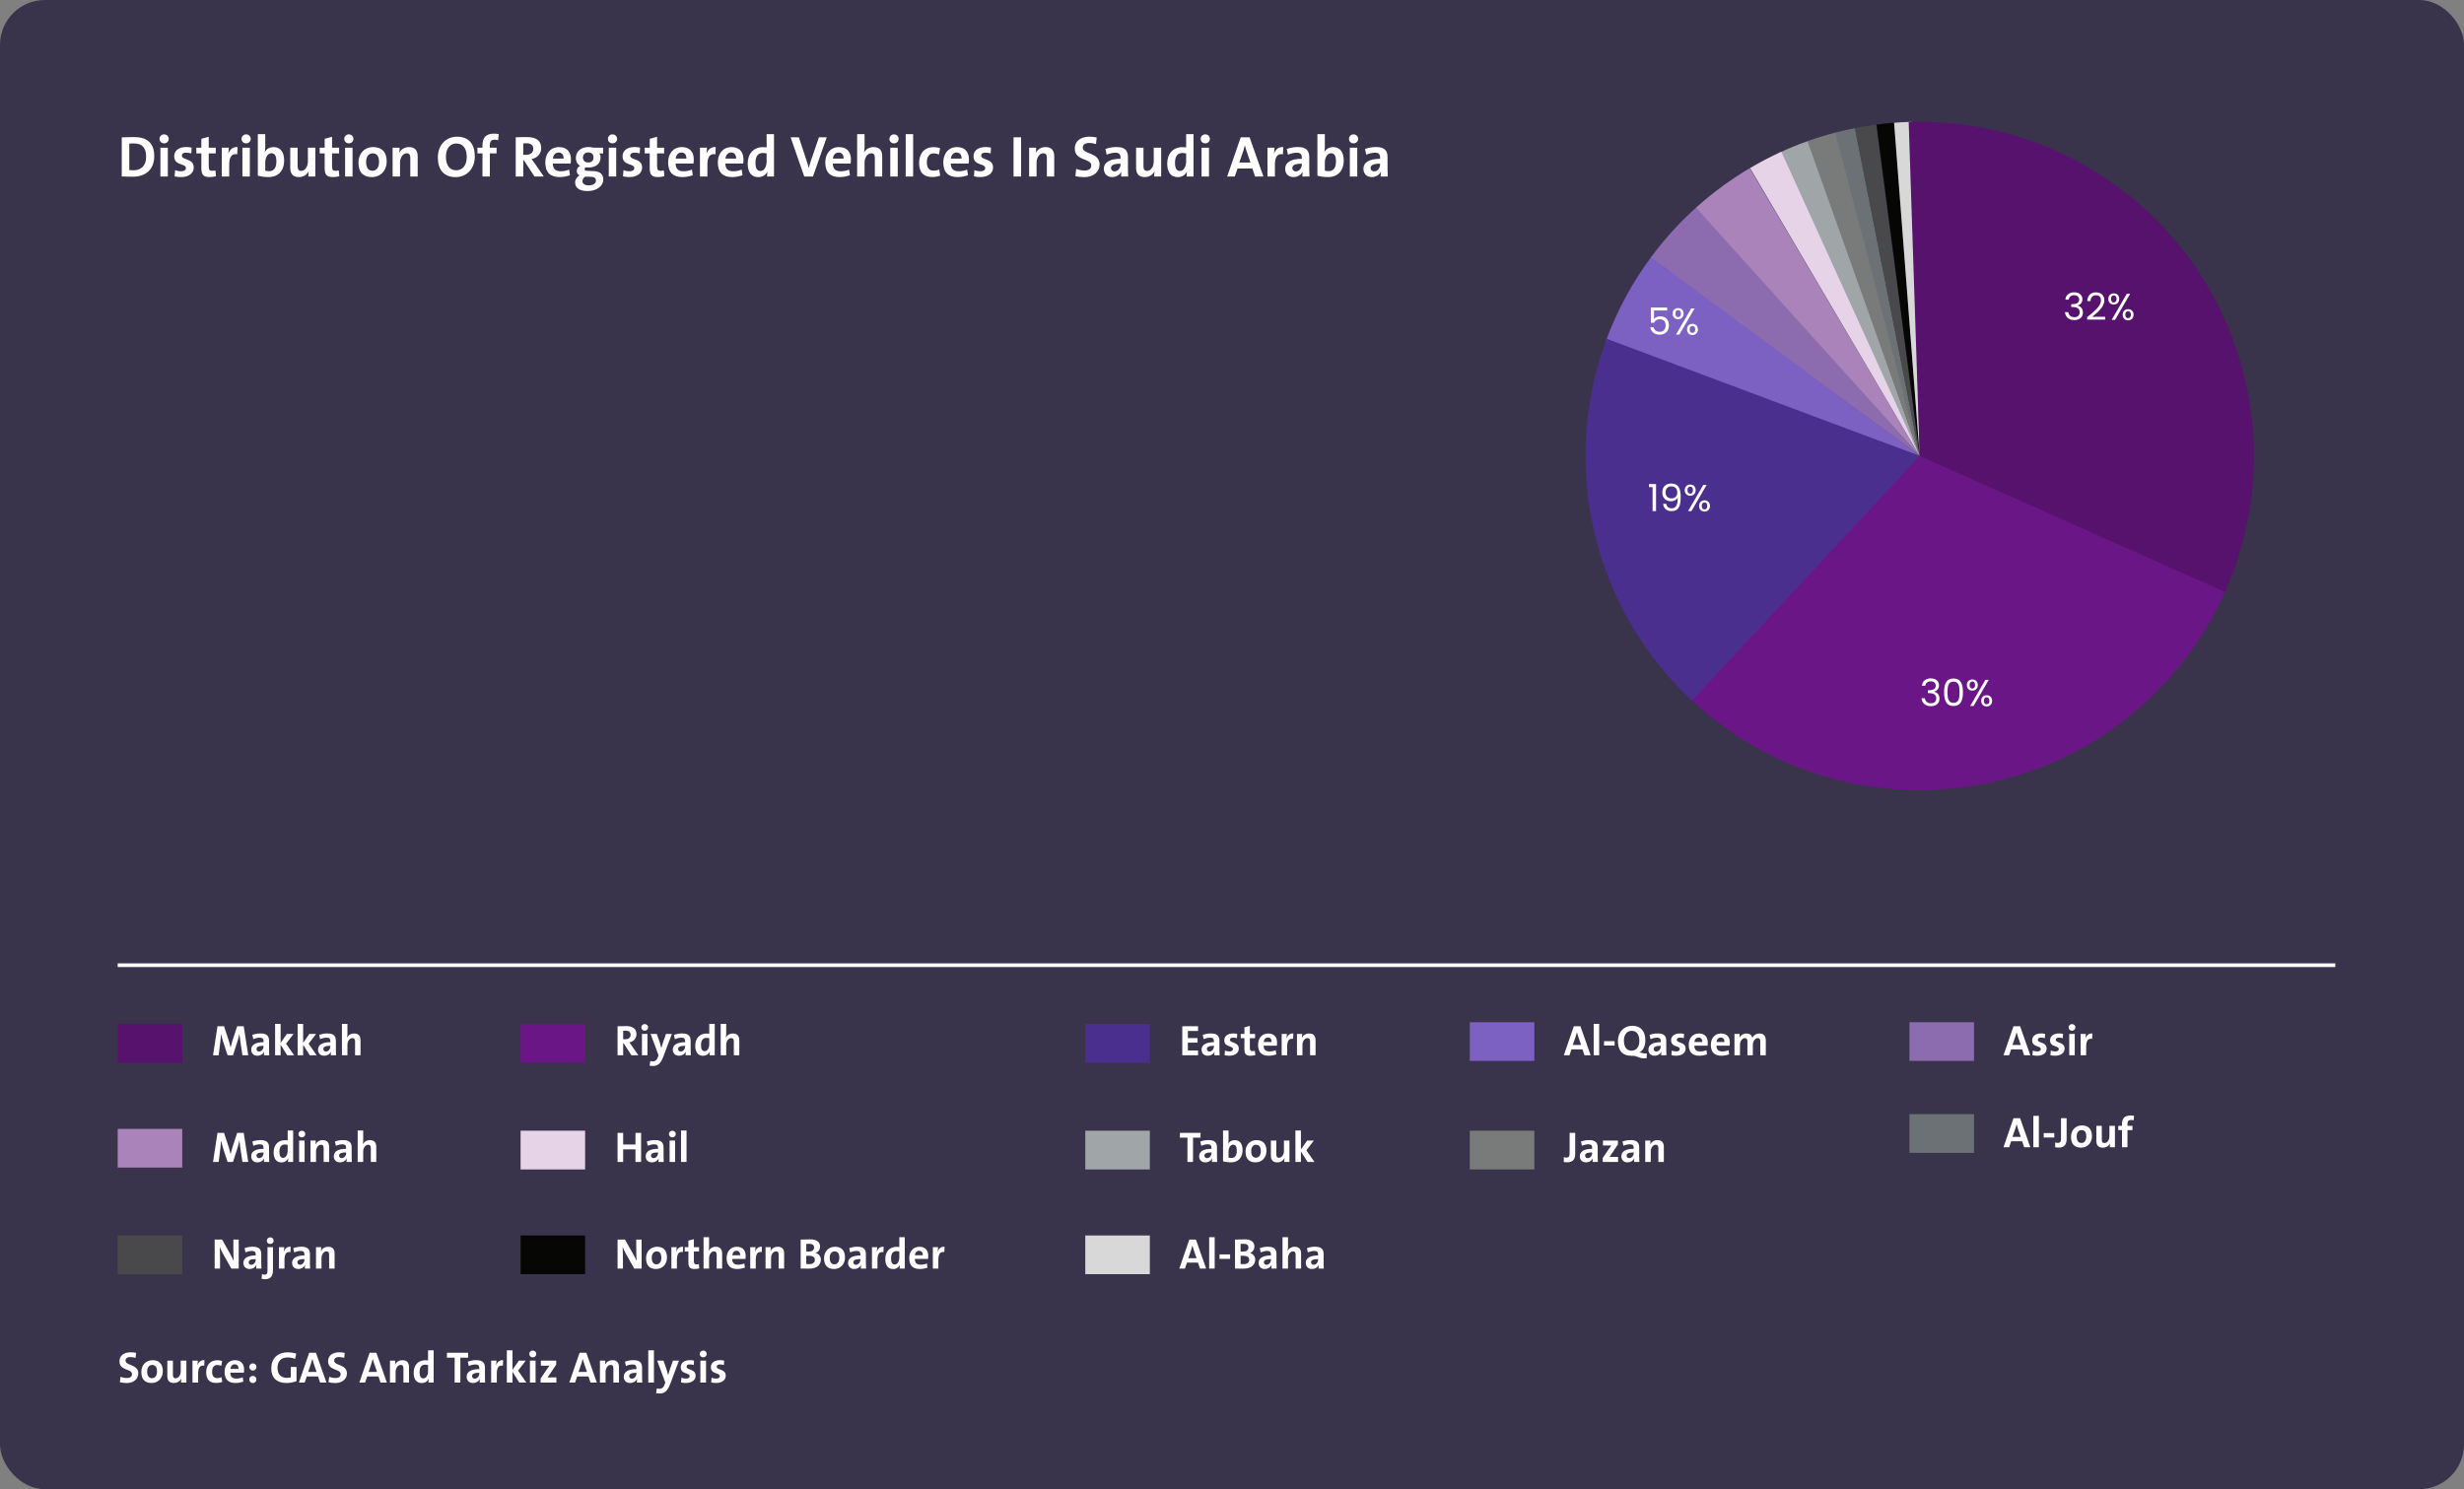<?xml version="1.0" encoding="UTF-8"?> <svg xmlns="http://www.w3.org/2000/svg" width="670" height="405" viewBox="0 0 670 405" fill="none"><rect x="0" y="0" width="670" height="405" fill="#808080" stroke="none"/><g clip-path="url(#clip0_306_1162)"><rect width="670" height="405" rx="12.191" fill="#39334C"></rect><path d="M37.604 373.516C37.604 375.016 36.344 376.132 34.472 376.132C33.752 376.132 33.14 376.06 32.6 375.916L32.768 374.416C33.284 374.632 33.884 374.764 34.532 374.764C35.264 374.764 35.888 374.464 35.888 373.708C35.888 372.16 32.48 372.868 32.48 370.204C32.48 368.764 33.584 367.768 35.54 367.768C35.984 367.768 36.548 367.828 37.004 367.924L36.86 369.292C36.416 369.148 35.948 369.064 35.468 369.064C34.556 369.064 34.136 369.46 34.136 370.036C34.136 371.476 37.604 370.948 37.604 373.516ZM44.275 372.904C44.275 374.776 43.003 376.12 41.227 376.12C39.535 376.12 38.431 375.244 38.431 373.12C38.431 371.26 39.667 369.916 41.479 369.916C43.183 369.916 44.275 370.852 44.275 372.904ZM42.691 372.988C42.691 371.836 42.271 371.212 41.371 371.212C40.687 371.212 40.015 371.74 40.015 372.964C40.015 374.188 40.471 374.812 41.347 374.812C42.103 374.812 42.691 374.2 42.691 372.988ZM50.68 376H49.24C49.24 375.724 49.252 375.244 49.312 374.932H49.3C48.94 375.628 48.256 376.12 47.272 376.12C45.928 376.12 45.496 375.268 45.496 374.224V370.036H47.02V373.852C47.02 374.464 47.188 374.836 47.764 374.836C48.544 374.836 49.144 373.96 49.144 372.916V370.036H50.68V376ZM55.604 369.916L55.532 371.416C54.428 371.2 53.876 371.908 53.876 373.564V376H52.34V370.036H53.792C53.792 370.336 53.756 370.816 53.684 371.236H53.708C53.996 370.48 54.572 369.82 55.604 369.916ZM60.436 375.832C59.968 376.012 59.332 376.108 58.756 376.108C57.1 376.108 56.068 375.244 56.068 373.216C56.068 371.356 57.04 369.928 59.104 369.928C59.56 369.928 60.028 370 60.412 370.132L60.172 371.452C59.848 371.32 59.452 371.224 59.056 371.224C58.144 371.224 57.676 371.956 57.676 373.06C57.676 374.08 58.048 374.788 59.068 374.788C59.476 374.788 59.884 374.704 60.232 374.548L60.436 375.832ZM66.376 372.448C66.376 372.676 66.364 373.048 66.316 373.312H62.632C62.632 374.368 63.124 374.92 64.276 374.92C64.84 374.92 65.44 374.8 66.004 374.572L66.172 375.736C65.524 375.976 64.744 376.12 64.012 376.12C62.128 376.12 61.072 375.172 61.072 373.072C61.072 371.284 62.128 369.916 63.904 369.916C65.644 369.916 66.376 371.032 66.376 372.448ZM64.852 372.292C64.876 371.476 64.468 371.044 63.82 371.044C63.184 371.044 62.728 371.512 62.644 372.292H64.852ZM69.732 371.752C69.732 372.292 69.3 372.736 68.76 372.736C68.22 372.736 67.776 372.292 67.776 371.752C67.776 371.224 68.22 370.78 68.76 370.78C69.3 370.78 69.732 371.224 69.732 371.752ZM69.732 375.148C69.732 375.688 69.3 376.132 68.76 376.132C68.22 376.132 67.776 375.688 67.776 375.148C67.776 374.62 68.22 374.176 68.76 374.176C69.3 374.176 69.732 374.62 69.732 375.148ZM80.628 375.616C79.824 375.94 78.828 376.12 77.856 376.12C75.192 376.12 73.764 374.608 73.764 372.196C73.764 369.568 75.336 367.78 78.264 367.78C79.104 367.78 79.908 367.924 80.556 368.128L80.244 369.556C79.632 369.304 78.924 369.172 78.168 369.172C76.248 369.172 75.456 370.456 75.456 371.992C75.456 373.708 76.356 374.716 78.036 374.716C78.42 374.716 78.756 374.668 79.068 374.572V371.752H80.628V375.616ZM88.766 376H87.038L86.486 374.344H83.414L82.85 376H81.278L84.074 367.9H85.91L88.766 376ZM86.09 373.108L85.262 370.696C85.13 370.3 85.022 369.94 84.938 369.58H84.926C84.83 369.94 84.734 370.3 84.614 370.696L83.786 373.108H86.09ZM94.335 373.516C94.335 375.016 93.075 376.132 91.203 376.132C90.483 376.132 89.871 376.06 89.331 375.916L89.499 374.416C90.014 374.632 90.615 374.764 91.263 374.764C91.995 374.764 92.618 374.464 92.618 373.708C92.618 372.16 89.21 372.868 89.21 370.204C89.21 368.764 90.314 367.768 92.27 367.768C92.715 367.768 93.278 367.828 93.734 367.924L93.591 369.292C93.147 369.148 92.678 369.064 92.198 369.064C91.287 369.064 90.867 369.46 90.867 370.036C90.867 371.476 94.335 370.948 94.335 373.516ZM105.195 376H103.467L102.915 374.344H99.843L99.279 376H97.707L100.503 367.9H102.339L105.195 376ZM102.519 373.108L101.691 370.696C101.559 370.3 101.451 369.94 101.367 369.58H101.355C101.259 369.94 101.163 370.3 101.043 370.696L100.215 373.108H102.519ZM111.219 376H109.695V372.184C109.695 371.572 109.527 371.2 108.951 371.2C108.183 371.2 107.571 372.076 107.571 373.12V376H106.035V370.036H107.487C107.487 370.312 107.463 370.792 107.403 371.104H107.415C107.775 370.408 108.471 369.916 109.443 369.916C110.787 369.916 111.219 370.768 111.219 371.812V376ZM117.919 376H116.491C116.491 375.712 116.515 375.328 116.563 375.004H116.539C116.227 375.664 115.567 376.132 114.655 376.132C113.203 376.132 112.483 375.04 112.483 373.336C112.483 371.32 113.659 369.928 115.639 369.928C115.891 369.928 116.131 369.94 116.395 369.976V367.24H117.919V376ZM116.395 372.904V371.236C116.119 371.176 115.855 371.14 115.59 371.14C114.715 371.14 114.091 371.692 114.091 373.168C114.091 374.284 114.415 374.86 115.111 374.86C115.915 374.86 116.395 373.924 116.395 372.904ZM127.284 369.232H125.184V376H123.624V369.232H121.524V367.9H127.284V369.232ZM131.914 376H130.45C130.45 375.652 130.462 375.304 130.51 374.992L130.498 374.98C130.21 375.652 129.478 376.12 128.59 376.12C127.51 376.12 126.886 375.388 126.886 374.416C126.886 373 128.242 372.34 130.33 372.34V372.124C130.33 371.404 130.054 371.08 129.262 371.08C128.722 371.08 127.99 371.26 127.462 371.488L127.21 370.312C127.81 370.072 128.662 369.904 129.466 369.904C131.314 369.904 131.866 370.672 131.866 372.004V374.464C131.866 374.944 131.878 375.508 131.914 376ZM130.33 373.504V373.348C128.782 373.348 128.362 373.732 128.362 374.248C128.362 374.632 128.638 374.944 129.082 374.944C129.826 374.944 130.33 374.224 130.33 373.504ZM136.815 369.916L136.743 371.416C135.639 371.2 135.087 371.908 135.087 373.564V376H133.551V370.036H135.003C135.003 370.336 134.967 370.816 134.895 371.236H134.919C135.207 370.48 135.783 369.82 136.815 369.916ZM143.12 376H141.2L139.352 373.048V376H137.816V367.24H139.352V372.52L141.092 370.036H142.964L140.876 372.76L143.12 376ZM145.826 368.224C145.826 368.728 145.394 369.148 144.866 369.148C144.338 369.148 143.918 368.74 143.918 368.224C143.918 367.708 144.338 367.288 144.866 367.288C145.394 367.288 145.826 367.696 145.826 368.224ZM145.634 376H144.098V370.036H145.634V376ZM151.293 376H146.997V374.908L149.397 371.392C149.169 371.404 148.701 371.416 148.125 371.416H147.069V370.036H151.245V371.128L148.893 374.608C149.145 374.596 149.805 374.596 150.249 374.596H151.293V376ZM162.289 376H160.561L160.009 374.344H156.937L156.373 376H154.801L157.597 367.9H159.433L162.289 376ZM159.613 373.108L158.785 370.696C158.653 370.3 158.545 369.94 158.461 369.58H158.449C158.353 369.94 158.257 370.3 158.137 370.696L157.309 373.108H159.613ZM168.313 376H166.789V372.184C166.789 371.572 166.621 371.2 166.045 371.2C165.277 371.2 164.665 372.076 164.665 373.12V376H163.129V370.036H164.581C164.581 370.312 164.557 370.792 164.497 371.104H164.509C164.869 370.408 165.565 369.916 166.537 369.916C167.881 369.916 168.313 370.768 168.313 371.812V376ZM174.64 376H173.176C173.176 375.652 173.188 375.304 173.236 374.992L173.224 374.98C172.936 375.652 172.204 376.12 171.316 376.12C170.236 376.12 169.612 375.388 169.612 374.416C169.612 373 170.968 372.34 173.056 372.34V372.124C173.056 371.404 172.78 371.08 171.988 371.08C171.448 371.08 170.716 371.26 170.188 371.488L169.936 370.312C170.536 370.072 171.388 369.904 172.192 369.904C174.04 369.904 174.592 370.672 174.592 372.004V374.464C174.592 374.944 174.604 375.508 174.64 376ZM173.056 373.504V373.348C171.508 373.348 171.088 373.732 171.088 374.248C171.088 374.632 171.364 374.944 171.808 374.944C172.552 374.944 173.056 374.224 173.056 373.504ZM177.813 376H176.277V367.24H177.813V376ZM184.625 370.036L182.261 376.336C181.481 378.4 180.641 378.988 179.261 378.988C179.009 378.988 178.649 378.952 178.421 378.904L178.601 377.584C178.829 377.656 179.105 377.704 179.357 377.704C179.861 377.704 180.389 377.464 180.713 376.528L180.905 376L178.697 370.036H180.413L181.217 372.316C181.385 372.832 181.553 373.42 181.685 373.96H181.697C181.829 373.42 182.081 372.616 182.273 372.064L182.981 370.036H184.625ZM189.149 374.14C189.149 375.328 188.105 376.12 186.521 376.12C186.053 376.12 185.573 376.072 185.189 375.964L185.297 374.68C185.657 374.836 186.125 374.92 186.569 374.92C187.145 374.92 187.529 374.668 187.529 374.272C187.529 373.216 185.105 373.84 185.105 371.812C185.105 370.756 185.909 369.904 187.637 369.904C187.973 369.904 188.381 369.952 188.717 370.024L188.645 371.224C188.321 371.128 187.937 371.068 187.565 371.068C186.965 371.068 186.689 371.308 186.689 371.68C186.689 372.688 189.149 372.184 189.149 374.14ZM192.173 368.224C192.173 368.728 191.741 369.148 191.213 369.148C190.685 369.148 190.265 368.74 190.265 368.224C190.265 367.708 190.685 367.288 191.213 367.288C191.741 367.288 192.173 367.696 192.173 368.224ZM191.981 376H190.445V370.036H191.981V376ZM197.341 374.14C197.341 375.328 196.297 376.12 194.713 376.12C194.245 376.12 193.765 376.072 193.381 375.964L193.489 374.68C193.849 374.836 194.317 374.92 194.761 374.92C195.337 374.92 195.721 374.668 195.721 374.272C195.721 373.216 193.297 373.84 193.297 371.812C193.297 370.756 194.101 369.904 195.829 369.904C196.165 369.904 196.573 369.952 196.909 370.024L196.837 371.224C196.513 371.128 196.129 371.068 195.757 371.068C195.157 371.068 194.881 371.308 194.881 371.68C194.881 372.688 197.341 372.184 197.341 374.14Z" fill="white"></path><path d="M41.942 42.492C41.942 46.138 39.544 48.063 36.072 48.063C34.967 48.063 34.004 48.016 33.105 47.984V37.363C33.941 37.332 35.235 37.285 36.545 37.285C39.843 37.285 41.942 38.752 41.942 42.492ZM39.733 42.65C39.733 40.362 38.833 39.005 36.403 39.005C35.929 39.005 35.488 39.02 35.156 39.052V46.233C35.44 46.28 35.866 46.311 36.277 46.311C38.281 46.311 39.733 45.175 39.733 42.65ZM45.887 37.774C45.887 38.437 45.319 38.989 44.625 38.989C43.931 38.989 43.378 38.452 43.378 37.774C43.378 37.095 43.931 36.543 44.625 36.543C45.319 36.543 45.887 37.079 45.887 37.774ZM45.635 48H43.615V40.157H45.635V48ZM52.683 45.554C52.683 47.116 51.31 48.158 49.227 48.158C48.612 48.158 47.98 48.095 47.475 47.953L47.617 46.264C48.091 46.469 48.706 46.58 49.29 46.58C50.048 46.58 50.553 46.248 50.553 45.727C50.553 44.339 47.365 45.159 47.365 42.492C47.365 41.104 48.422 39.983 50.695 39.983C51.137 39.983 51.673 40.046 52.115 40.141L52.02 41.719C51.594 41.593 51.089 41.514 50.6 41.514C49.811 41.514 49.448 41.83 49.448 42.319C49.448 43.644 52.683 42.981 52.683 45.554ZM58.727 47.937C58.222 48.063 57.575 48.158 57.023 48.158C55.287 48.158 54.751 47.527 54.751 45.696V41.719H53.393V40.157H54.751V37.742L56.755 37.206V40.157H58.664V41.719H56.755V45.159C56.755 46.169 56.991 46.453 57.686 46.453C58.017 46.453 58.317 46.422 58.585 46.343L58.727 47.937ZM64.598 39.999L64.503 41.971C63.051 41.688 62.325 42.619 62.325 44.796V48H60.306V40.157H62.215C62.215 40.551 62.168 41.182 62.073 41.735H62.105C62.483 40.741 63.241 39.873 64.598 39.999ZM68.188 37.774C68.188 38.437 67.62 38.989 66.925 38.989C66.231 38.989 65.678 38.452 65.678 37.774C65.678 37.095 66.231 36.543 66.925 36.543C67.62 36.543 68.188 37.079 68.188 37.774ZM67.935 48H65.915V40.157H67.935V48ZM77.272 43.676C77.272 46.327 75.725 48.158 73.027 48.158C71.89 48.158 71.007 48.032 70.107 47.779V36.48H72.127V39.857C72.127 40.33 72.08 40.977 72.001 41.388H72.017C72.411 40.535 73.295 39.999 74.384 39.999C76.262 39.999 77.272 41.356 77.272 43.676ZM75.157 43.881C75.157 42.413 74.731 41.672 73.816 41.672C72.758 41.672 72.127 42.887 72.127 44.197V46.406C72.411 46.501 72.743 46.548 73.184 46.548C74.321 46.548 75.157 45.822 75.157 43.881ZM85.74 48H83.846C83.846 47.637 83.862 47.006 83.941 46.596H83.925C83.452 47.511 82.552 48.158 81.258 48.158C79.491 48.158 78.922 47.037 78.922 45.664V40.157H80.927V45.175C80.927 45.98 81.148 46.469 81.905 46.469C82.931 46.469 83.72 45.317 83.72 43.944V40.157H85.74V48ZM92.263 47.937C91.758 48.063 91.111 48.158 90.558 48.158C88.822 48.158 88.286 47.527 88.286 45.696V41.719H86.928V40.157H88.286V37.742L90.29 37.206V40.157H92.2V41.719H90.29V45.159C90.29 46.169 90.527 46.453 91.221 46.453C91.552 46.453 91.852 46.422 92.121 46.343L92.263 47.937ZM96.113 37.774C96.113 38.437 95.545 38.989 94.851 38.989C94.156 38.989 93.604 38.452 93.604 37.774C93.604 37.095 94.156 36.543 94.851 36.543C95.545 36.543 96.113 37.079 96.113 37.774ZM95.861 48H93.841V40.157H95.861V48ZM105.15 43.928C105.15 46.39 103.477 48.158 101.142 48.158C98.916 48.158 97.465 47.006 97.465 44.212C97.465 41.766 99.09 39.999 101.473 39.999C103.714 39.999 105.15 41.23 105.15 43.928ZM103.067 44.039C103.067 42.524 102.515 41.703 101.331 41.703C100.431 41.703 99.548 42.398 99.548 44.007C99.548 45.617 100.147 46.438 101.299 46.438C102.294 46.438 103.067 45.633 103.067 44.039ZM113.573 48H111.569V42.981C111.569 42.177 111.348 41.688 110.59 41.688C109.58 41.688 108.776 42.84 108.776 44.212V48H106.756V40.157H108.665C108.665 40.52 108.633 41.151 108.555 41.561H108.57C109.044 40.646 109.959 39.999 111.237 39.999C113.005 39.999 113.573 41.119 113.573 42.492V48ZM129.109 42.508C129.109 46.043 126.757 48.174 123.901 48.174C120.65 48.174 119.056 46.106 119.056 42.84C119.056 39.304 121.407 37.174 124.264 37.174C127.515 37.174 129.109 39.241 129.109 42.508ZM126.915 42.745C126.915 40.488 126 39.02 124.09 39.02C122.48 39.02 121.25 40.299 121.25 42.587C121.25 44.859 122.165 46.311 124.074 46.311C125.684 46.311 126.915 45.049 126.915 42.745ZM135.595 36.48L135.453 38.137C135.138 38.026 134.775 37.995 134.475 37.995C133.591 37.995 133.196 38.452 133.196 39.494V40.157H135.027V41.719H133.196V48H131.192V41.719H129.819V40.157H131.192V39.51C131.192 37.395 132.171 36.353 134.317 36.353C134.743 36.353 135.185 36.385 135.595 36.48ZM147.868 48H145.327L142.455 43.597H142.281V48H140.23V37.348C141.066 37.3 142.06 37.285 143.291 37.285C145.642 37.285 147.157 38.105 147.157 40.283C147.157 41.861 146.021 42.997 144.538 43.25C144.838 43.644 145.137 44.039 145.39 44.418L147.868 48ZM145.011 40.488C145.011 39.462 144.38 38.957 143.086 38.957C142.786 38.957 142.486 38.973 142.281 39.005V42.082C142.423 42.098 142.707 42.114 143.023 42.114C144.254 42.114 145.011 41.482 145.011 40.488ZM155.252 43.329C155.252 43.629 155.236 44.118 155.173 44.465H150.328C150.328 45.854 150.975 46.58 152.49 46.58C153.232 46.58 154.021 46.422 154.762 46.122L154.983 47.653C154.131 47.968 153.105 48.158 152.143 48.158C149.665 48.158 148.276 46.911 148.276 44.149C148.276 41.798 149.665 39.999 152.001 39.999C154.289 39.999 155.252 41.467 155.252 43.329ZM153.247 43.124C153.279 42.05 152.742 41.482 151.89 41.482C151.054 41.482 150.454 42.098 150.344 43.124H153.247ZM164.052 48.836C164.052 50.525 162.348 51.961 159.744 51.961C157.661 51.961 156.383 51.156 156.383 49.626C156.383 48.805 156.951 48.047 157.598 47.7C157.124 47.479 156.825 47.037 156.825 46.501C156.825 45.885 157.219 45.333 157.756 45.096C157.03 44.702 156.588 43.976 156.588 42.95C156.588 41.372 157.756 39.983 160.044 39.983C160.549 39.983 160.896 40.046 161.322 40.157H163.989V41.735H162.916C163.169 41.971 163.311 42.319 163.311 42.729C163.311 44.402 162.19 45.554 159.949 45.554C159.728 45.554 159.555 45.538 159.334 45.491C159.081 45.601 158.955 45.806 158.955 45.996C158.955 46.359 159.255 46.453 160.17 46.485L161.385 46.532C163.074 46.596 164.052 47.321 164.052 48.836ZM161.385 42.84C161.385 42.003 160.896 41.451 159.965 41.451C159.05 41.451 158.513 42.035 158.513 42.824C158.513 43.66 159.018 44.181 159.965 44.181C160.849 44.181 161.385 43.676 161.385 42.84ZM162.048 49.105C162.048 48.537 161.685 48.126 160.817 48.095L159.46 48.047C159.35 48.047 159.192 48.047 159.097 48.047C158.639 48.379 158.371 48.805 158.371 49.247C158.371 49.973 159.034 50.414 160.044 50.414C161.354 50.414 162.048 49.846 162.048 49.105ZM167.807 37.774C167.807 38.437 167.239 38.989 166.545 38.989C165.85 38.989 165.298 38.452 165.298 37.774C165.298 37.095 165.85 36.543 166.545 36.543C167.239 36.543 167.807 37.079 167.807 37.774ZM167.555 48H165.535V40.157H167.555V48ZM174.603 45.554C174.603 47.116 173.23 48.158 171.147 48.158C170.531 48.158 169.9 48.095 169.395 47.953L169.537 46.264C170.011 46.469 170.626 46.58 171.21 46.58C171.968 46.58 172.473 46.248 172.473 45.727C172.473 44.339 169.285 45.159 169.285 42.492C169.285 41.104 170.342 39.983 172.615 39.983C173.056 39.983 173.593 40.046 174.035 40.141L173.94 41.719C173.514 41.593 173.009 41.514 172.52 41.514C171.731 41.514 171.368 41.83 171.368 42.319C171.368 43.644 174.603 42.981 174.603 45.554ZM180.647 47.937C180.142 48.063 179.495 48.158 178.943 48.158C177.207 48.158 176.67 47.527 176.67 45.696V41.719H175.313V40.157H176.67V37.742L178.674 37.206V40.157H180.584V41.719H178.674V45.159C178.674 46.169 178.911 46.453 179.606 46.453C179.937 46.453 180.237 46.422 180.505 46.343L180.647 47.937ZM188.648 43.329C188.648 43.629 188.632 44.118 188.569 44.465H183.724C183.724 45.854 184.372 46.58 185.887 46.58C186.628 46.58 187.417 46.422 188.159 46.122L188.38 47.653C187.528 47.968 186.502 48.158 185.539 48.158C183.062 48.158 181.673 46.911 181.673 44.149C181.673 41.798 183.062 39.999 185.397 39.999C187.686 39.999 188.648 41.467 188.648 43.329ZM186.644 43.124C186.676 42.05 186.139 41.482 185.287 41.482C184.45 41.482 183.851 42.098 183.74 43.124H186.644ZM194.624 39.999L194.53 41.971C193.078 41.688 192.352 42.619 192.352 44.796V48H190.332V40.157H192.241C192.241 40.551 192.194 41.182 192.099 41.735H192.131C192.509 40.741 193.267 39.873 194.624 39.999ZM202.164 43.329C202.164 43.629 202.148 44.118 202.085 44.465H197.24C197.24 45.854 197.887 46.58 199.402 46.58C200.144 46.58 200.933 46.422 201.675 46.122L201.896 47.653C201.044 47.968 200.018 48.158 199.055 48.158C196.577 48.158 195.189 46.911 195.189 44.149C195.189 41.798 196.577 39.999 198.913 39.999C201.201 39.999 202.164 41.467 202.164 43.329ZM200.16 43.124C200.191 42.05 199.655 41.482 198.803 41.482C197.966 41.482 197.367 42.098 197.256 43.124H200.16ZM210.46 48H208.582C208.582 47.621 208.613 47.116 208.677 46.69H208.645C208.235 47.558 207.367 48.174 206.167 48.174C204.258 48.174 203.311 46.737 203.311 44.497C203.311 41.845 204.857 40.015 207.461 40.015C207.793 40.015 208.108 40.03 208.456 40.078V36.48H210.46V48ZM208.456 43.928V41.735C208.093 41.656 207.745 41.609 207.398 41.609C206.246 41.609 205.426 42.334 205.426 44.276C205.426 45.743 205.852 46.501 206.767 46.501C207.824 46.501 208.456 45.27 208.456 43.928ZM224.797 37.348L221.057 48H218.69L214.981 37.348H217.222L219.289 43.581C219.494 44.181 219.747 44.97 219.905 45.633H219.936C220.11 44.938 220.347 44.165 220.583 43.455L222.682 37.348H224.797ZM231.384 43.329C231.384 43.629 231.368 44.118 231.305 44.465H226.46C226.46 45.854 227.107 46.58 228.622 46.58C229.364 46.58 230.153 46.422 230.895 46.122L231.116 47.653C230.264 47.968 229.238 48.158 228.275 48.158C225.798 48.158 224.409 46.911 224.409 44.149C224.409 41.798 225.798 39.999 228.133 39.999C230.421 39.999 231.384 41.467 231.384 43.329ZM229.38 43.124C229.411 42.05 228.875 41.482 228.023 41.482C227.186 41.482 226.587 42.098 226.476 43.124H229.38ZM239.885 48H237.881V42.981C237.881 42.177 237.66 41.688 236.902 41.688C235.892 41.688 235.088 42.84 235.088 44.228V48H233.068V36.48H235.088V39.857C235.088 40.33 235.056 40.977 234.946 41.451H234.977C235.435 40.583 236.334 39.999 237.549 39.999C239.317 39.999 239.885 41.119 239.885 42.492V48ZM244.356 37.774C244.356 38.437 243.788 38.989 243.093 38.989C242.399 38.989 241.847 38.452 241.847 37.774C241.847 37.095 242.399 36.543 243.093 36.543C243.788 36.543 244.356 37.079 244.356 37.774ZM244.103 48H242.083V40.157H244.103V48ZM248.295 48H246.275V36.48H248.295V48ZM255.659 47.779C255.044 48.016 254.207 48.142 253.45 48.142C251.272 48.142 249.915 47.006 249.915 44.339C249.915 41.893 251.193 40.015 253.907 40.015C254.507 40.015 255.123 40.109 255.628 40.283L255.312 42.019C254.886 41.845 254.365 41.719 253.844 41.719C252.645 41.719 252.029 42.682 252.029 44.134C252.029 45.475 252.519 46.406 253.86 46.406C254.397 46.406 254.933 46.296 255.391 46.09L255.659 47.779ZM263.471 43.329C263.471 43.629 263.455 44.118 263.392 44.465H258.547C258.547 45.854 259.194 46.58 260.709 46.58C261.451 46.58 262.24 46.422 262.981 46.122L263.202 47.653C262.35 47.968 261.324 48.158 260.362 48.158C257.884 48.158 256.495 46.911 256.495 44.149C256.495 41.798 257.884 39.999 260.22 39.999C262.508 39.999 263.471 41.467 263.471 43.329ZM261.466 43.124C261.498 42.05 260.961 41.482 260.109 41.482C259.273 41.482 258.673 42.098 258.563 43.124H261.466ZM270.031 45.554C270.031 47.116 268.658 48.158 266.574 48.158C265.959 48.158 265.328 48.095 264.823 47.953L264.965 46.264C265.438 46.469 266.054 46.58 266.638 46.58C267.395 46.58 267.9 46.248 267.9 45.727C267.9 44.339 264.712 45.159 264.712 42.492C264.712 41.104 265.77 39.983 268.042 39.983C268.484 39.983 269.021 40.046 269.462 40.141L269.368 41.719C268.942 41.593 268.437 41.514 267.947 41.514C267.158 41.514 266.795 41.83 266.795 42.319C266.795 43.644 270.031 42.981 270.031 45.554ZM277.655 48H275.603V37.348H277.655V48ZM286.659 48H284.655V42.981C284.655 42.177 284.434 41.688 283.676 41.688C282.666 41.688 281.861 42.84 281.861 44.212V48H279.841V40.157H281.751C281.751 40.52 281.719 41.151 281.64 41.561H281.656C282.13 40.646 283.045 39.999 284.323 39.999C286.091 39.999 286.659 41.119 286.659 42.492V48ZM298.991 44.733C298.991 46.706 297.334 48.174 294.872 48.174C293.925 48.174 293.12 48.079 292.41 47.889L292.631 45.917C293.309 46.201 294.099 46.374 294.951 46.374C295.913 46.374 296.734 45.98 296.734 44.986C296.734 42.95 292.252 43.881 292.252 40.378C292.252 38.484 293.704 37.174 296.276 37.174C296.86 37.174 297.602 37.253 298.202 37.379L298.012 39.178C297.428 38.989 296.813 38.878 296.182 38.878C294.982 38.878 294.43 39.399 294.43 40.157C294.43 42.05 298.991 41.356 298.991 44.733ZM306.77 48H304.844C304.844 47.542 304.86 47.085 304.923 46.674L304.908 46.659C304.529 47.542 303.566 48.158 302.398 48.158C300.978 48.158 300.157 47.195 300.157 45.917C300.157 44.055 301.941 43.187 304.687 43.187V42.903C304.687 41.956 304.324 41.53 303.282 41.53C302.572 41.53 301.609 41.766 300.915 42.066L300.584 40.52C301.373 40.204 302.493 39.983 303.55 39.983C305.981 39.983 306.707 40.993 306.707 42.745V45.98C306.707 46.611 306.722 47.353 306.77 48ZM304.687 44.718V44.512C302.651 44.512 302.099 45.017 302.099 45.696C302.099 46.201 302.461 46.611 303.045 46.611C304.024 46.611 304.687 45.664 304.687 44.718ZM315.74 48H313.846C313.846 47.637 313.862 47.006 313.941 46.596H313.925C313.452 47.511 312.552 48.158 311.258 48.158C309.491 48.158 308.923 47.037 308.923 45.664V40.157H310.927V45.175C310.927 45.98 311.148 46.469 311.905 46.469C312.931 46.469 313.72 45.317 313.72 43.944V40.157H315.74V48ZM324.535 48H322.657C322.657 47.621 322.689 47.116 322.752 46.69H322.72C322.31 47.558 321.442 48.174 320.243 48.174C318.333 48.174 317.386 46.737 317.386 44.497C317.386 41.845 318.933 40.015 321.537 40.015C321.868 40.015 322.184 40.03 322.531 40.078V36.48H324.535V48ZM322.531 43.928V41.735C322.168 41.656 321.821 41.609 321.474 41.609C320.322 41.609 319.501 42.334 319.501 44.276C319.501 45.743 319.927 46.501 320.842 46.501C321.9 46.501 322.531 45.27 322.531 43.928ZM328.995 37.774C328.995 38.437 328.427 38.989 327.733 38.989C327.038 38.989 326.486 38.452 326.486 37.774C326.486 37.095 327.038 36.543 327.733 36.543C328.427 36.543 328.995 37.079 328.995 37.774ZM328.743 48H326.723V40.157H328.743V48ZM343.542 48H341.269L340.543 45.822H336.503L335.762 48H333.694L337.371 37.348H339.786L343.542 48ZM340.023 44.197L338.934 41.025C338.76 40.504 338.618 40.03 338.508 39.557H338.492C338.366 40.03 338.239 40.504 338.082 41.025L336.993 44.197H340.023ZM348.939 39.999L348.844 41.971C347.392 41.688 346.666 42.619 346.666 44.796V48H344.646V40.157H346.556C346.556 40.551 346.508 41.182 346.414 41.735H346.445C346.824 40.741 347.582 39.873 348.939 39.999ZM356.071 48H354.146C354.146 47.542 354.161 47.085 354.225 46.674L354.209 46.659C353.83 47.542 352.867 48.158 351.7 48.158C350.279 48.158 349.459 47.195 349.459 45.917C349.459 44.055 351.242 43.187 353.988 43.187V42.903C353.988 41.956 353.625 41.53 352.583 41.53C351.873 41.53 350.91 41.766 350.216 42.066L349.885 40.52C350.674 40.204 351.794 39.983 352.852 39.983C355.282 39.983 356.008 40.993 356.008 42.745V45.98C356.008 46.611 356.024 47.353 356.071 48ZM353.988 44.718V44.512C351.952 44.512 351.4 45.017 351.4 45.696C351.4 46.201 351.763 46.611 352.347 46.611C353.325 46.611 353.988 45.664 353.988 44.718ZM365.388 43.676C365.388 46.327 363.842 48.158 361.143 48.158C360.007 48.158 359.123 48.032 358.224 47.779V36.48H360.244V39.857C360.244 40.33 360.196 40.977 360.117 41.388H360.133C360.528 40.535 361.412 39.999 362.5 39.999C364.378 39.999 365.388 41.356 365.388 43.676ZM363.274 43.881C363.274 42.413 362.848 41.672 361.932 41.672C360.875 41.672 360.244 42.887 360.244 44.197V46.406C360.528 46.501 360.859 46.548 361.301 46.548C362.437 46.548 363.274 45.822 363.274 43.881ZM369.312 37.774C369.312 38.437 368.743 38.989 368.049 38.989C367.355 38.989 366.802 38.452 366.802 37.774C366.802 37.095 367.355 36.543 368.049 36.543C368.743 36.543 369.312 37.079 369.312 37.774ZM369.059 48H367.039V40.157H369.059V48ZM377.354 48H375.429C375.429 47.542 375.445 47.085 375.508 46.674L375.492 46.659C375.113 47.542 374.151 48.158 372.983 48.158C371.562 48.158 370.742 47.195 370.742 45.917C370.742 44.055 372.525 43.187 375.271 43.187V42.903C375.271 41.956 374.908 41.53 373.866 41.53C373.156 41.53 372.194 41.766 371.499 42.066L371.168 40.52C371.957 40.204 373.077 39.983 374.135 39.983C376.565 39.983 377.291 40.993 377.291 42.745V45.98C377.291 46.611 377.307 47.353 377.354 48ZM375.271 44.718V44.512C373.235 44.512 372.683 45.017 372.683 45.696C372.683 46.201 373.046 46.611 373.63 46.611C374.608 46.611 375.271 45.664 375.271 44.718Z" fill="white"></path><line x1="32" y1="262.5" x2="635" y2="262.5" stroke="white"></line><rect x="32" y="278.511" width="17.553" height="10.532" fill="#56126C"></rect><path d="M67.5 287H65.92L65.347 283.185C65.242 282.471 65.16 281.757 65.101 281.207H65.078C64.972 281.711 64.832 282.366 64.633 283.01L63.358 287H61.883L60.666 283.29C60.455 282.612 60.268 281.851 60.151 281.207H60.128C60.069 281.91 59.999 282.623 59.917 283.314L59.461 287H57.928L59.133 279.101H60.923L62.258 283.185C62.386 283.606 62.573 284.297 62.691 284.847H62.714C62.854 284.25 63.006 283.653 63.147 283.209L64.493 279.101H66.271L67.5 287ZM73.209 287H71.781C71.781 286.661 71.793 286.321 71.84 286.017L71.828 286.005C71.547 286.661 70.834 287.117 69.968 287.117C68.914 287.117 68.306 286.403 68.306 285.455C68.306 284.074 69.628 283.431 71.664 283.431V283.22C71.664 282.518 71.395 282.202 70.623 282.202C70.096 282.202 69.382 282.378 68.868 282.6L68.622 281.453C69.207 281.219 70.038 281.055 70.822 281.055C72.624 281.055 73.162 281.804 73.162 283.103V285.502C73.162 285.97 73.174 286.52 73.209 287ZM71.664 284.566V284.414C70.155 284.414 69.745 284.788 69.745 285.291C69.745 285.666 70.014 285.97 70.447 285.97C71.173 285.97 71.664 285.268 71.664 284.566ZM79.978 287H78.105L76.303 284.121V287H74.805V278.457H76.303V283.606L78 281.184H79.826L77.789 283.84L79.978 287ZM86.103 287H84.231L82.429 284.121V287H80.931V278.457H82.429V283.606L84.125 281.184H85.951L83.915 283.84L86.103 287ZM91.379 287H89.952C89.952 286.661 89.963 286.321 90.01 286.017L89.999 286.005C89.718 286.661 89.004 287.117 88.138 287.117C87.085 287.117 86.476 286.403 86.476 285.455C86.476 284.074 87.799 283.431 89.835 283.431V283.22C89.835 282.518 89.566 282.202 88.793 282.202C88.267 282.202 87.553 282.378 87.038 282.6L86.792 281.453C87.377 281.219 88.208 281.055 88.992 281.055C90.794 281.055 91.332 281.804 91.332 283.103V285.502C91.332 285.97 91.344 286.52 91.379 287ZM89.835 284.566V284.414C88.325 284.414 87.915 284.788 87.915 285.291C87.915 285.666 88.185 285.97 88.618 285.97C89.343 285.97 89.835 285.268 89.835 284.566ZM98.031 287H96.545V283.279C96.545 282.682 96.381 282.319 95.819 282.319C95.07 282.319 94.474 283.173 94.474 284.203V287H92.976V278.457H94.474V280.962C94.474 281.313 94.45 281.793 94.368 282.144H94.392C94.731 281.5 95.398 281.067 96.299 281.067C97.61 281.067 98.031 281.898 98.031 282.916V287Z" fill="white"></path><rect x="32" y="307" width="17.553" height="10.532" fill="#AA83BB"></rect><path d="M67.5 316H65.92L65.347 312.185C65.242 311.471 65.16 310.757 65.101 310.207H65.078C64.972 310.711 64.832 311.366 64.633 312.01L63.358 316H61.883L60.666 312.29C60.455 311.612 60.268 310.851 60.151 310.207H60.128C60.069 310.91 59.999 311.623 59.917 312.314L59.461 316H57.928L59.133 308.101H60.923L62.258 312.185C62.386 312.606 62.573 313.297 62.691 313.847H62.714C62.854 313.25 63.006 312.653 63.147 312.209L64.493 308.101H66.271L67.5 316ZM73.209 316H71.781C71.781 315.661 71.793 315.321 71.84 315.017L71.828 315.005C71.547 315.661 70.834 316.117 69.968 316.117C68.914 316.117 68.306 315.403 68.306 314.455C68.306 313.074 69.628 312.431 71.664 312.431V312.22C71.664 311.518 71.395 311.202 70.623 311.202C70.096 311.202 69.382 311.378 68.868 311.6L68.622 310.453C69.207 310.219 70.038 310.055 70.822 310.055C72.624 310.055 73.162 310.804 73.162 312.103V314.502C73.162 314.97 73.174 315.52 73.209 316ZM71.664 313.566V313.414C70.155 313.414 69.745 313.788 69.745 314.291C69.745 314.666 70.014 314.97 70.447 314.97C71.173 314.97 71.664 314.268 71.664 313.566ZM79.709 316H78.316C78.316 315.719 78.339 315.345 78.386 315.029H78.363C78.058 315.672 77.415 316.129 76.526 316.129C75.11 316.129 74.407 315.064 74.407 313.402C74.407 311.436 75.554 310.079 77.485 310.079C77.731 310.079 77.965 310.09 78.222 310.126V307.457H79.709V316ZM78.222 312.981V311.354C77.953 311.296 77.696 311.261 77.438 311.261C76.584 311.261 75.976 311.799 75.976 313.238C75.976 314.327 76.291 314.888 76.97 314.888C77.754 314.888 78.222 313.976 78.222 312.981ZM83.016 308.417C83.016 308.909 82.594 309.318 82.08 309.318C81.565 309.318 81.155 308.92 81.155 308.417C81.155 307.914 81.565 307.504 82.08 307.504C82.594 307.504 83.016 307.902 83.016 308.417ZM82.829 316H81.331V310.184H82.829V316ZM89.494 316H88.008V312.279C88.008 311.682 87.844 311.319 87.283 311.319C86.534 311.319 85.937 312.173 85.937 313.191V316H84.439V310.184H85.855C85.855 310.453 85.832 310.921 85.773 311.226H85.785C86.136 310.547 86.815 310.067 87.762 310.067C89.073 310.067 89.494 310.898 89.494 311.916V316ZM95.665 316H94.237C94.237 315.661 94.249 315.321 94.296 315.017L94.284 315.005C94.003 315.661 93.289 316.117 92.423 316.117C91.37 316.117 90.762 315.403 90.762 314.455C90.762 313.074 92.084 312.431 94.12 312.431V312.22C94.12 311.518 93.851 311.202 93.079 311.202C92.552 311.202 91.838 311.378 91.323 311.6L91.078 310.453C91.663 310.219 92.493 310.055 93.278 310.055C95.08 310.055 95.618 310.804 95.618 312.103V314.502C95.618 314.97 95.63 315.52 95.665 316ZM94.12 313.566V313.414C92.611 313.414 92.201 313.788 92.201 314.291C92.201 314.666 92.47 314.97 92.903 314.97C93.629 314.97 94.12 314.268 94.12 313.566ZM102.316 316H100.83V312.279C100.83 311.682 100.666 311.319 100.105 311.319C99.356 311.319 98.759 312.173 98.759 313.203V316H97.261V307.457H98.759V309.962C98.759 310.313 98.736 310.793 98.654 311.144H98.677C99.016 310.5 99.683 310.067 100.585 310.067C101.895 310.067 102.316 310.898 102.316 311.916V316Z" fill="white"></path><rect x="32" y="336" width="17.553" height="10.532" fill="#49494B"></rect><path d="M64.914 345H62.901L60.455 340.647C60.163 340.073 59.929 339.594 59.753 339.102C59.8 339.793 59.835 341.712 59.835 342.859V345H58.372V337.101H60.385L62.772 341.349C63.053 341.84 63.322 342.414 63.533 342.929C63.486 342.133 63.451 340.19 63.451 339.09V337.101H64.914V345ZM71.083 345H69.656C69.656 344.661 69.668 344.321 69.714 344.017L69.703 344.005C69.422 344.661 68.708 345.117 67.842 345.117C66.789 345.117 66.18 344.403 66.18 343.455C66.18 342.074 67.503 341.431 69.539 341.431V341.22C69.539 340.518 69.27 340.202 68.497 340.202C67.971 340.202 67.257 340.378 66.742 340.6L66.496 339.453C67.081 339.219 67.912 339.055 68.696 339.055C70.498 339.055 71.037 339.804 71.037 341.103V343.502C71.037 343.97 71.048 344.52 71.083 345ZM69.539 342.566V342.414C68.029 342.414 67.62 342.788 67.62 343.291C67.62 343.666 67.889 343.97 68.322 343.97C69.047 343.97 69.539 343.268 69.539 342.566ZM74.412 337.417C74.412 337.909 73.99 338.318 73.475 338.318C72.961 338.318 72.539 337.92 72.539 337.417C72.539 336.914 72.961 336.504 73.475 336.504C73.99 336.504 74.412 336.902 74.412 337.417ZM74.225 345.433C74.225 347.001 73.663 347.902 71.966 347.902C71.697 347.902 71.381 347.855 71.135 347.785L71.24 346.51C71.451 346.591 71.72 346.65 71.931 346.65C72.551 346.65 72.738 346.369 72.738 345.585V339.184H74.225V345.433ZM79.04 339.067L78.969 340.53C77.893 340.319 77.355 341.01 77.355 342.624V345H75.857V339.184H77.273C77.273 339.477 77.238 339.945 77.167 340.354H77.191C77.472 339.617 78.033 338.973 79.04 339.067ZM84.328 345H82.901C82.901 344.661 82.912 344.321 82.959 344.017L82.948 344.005C82.667 344.661 81.953 345.117 81.087 345.117C80.034 345.117 79.425 344.403 79.425 343.455C79.425 342.074 80.748 341.431 82.784 341.431V341.22C82.784 340.518 82.514 340.202 81.742 340.202C81.216 340.202 80.502 340.378 79.987 340.6L79.741 339.453C80.326 339.219 81.157 339.055 81.941 339.055C83.743 339.055 84.281 339.804 84.281 341.103V343.502C84.281 343.97 84.293 344.52 84.328 345ZM82.784 342.566V342.414C81.274 342.414 80.865 342.788 80.865 343.291C80.865 343.666 81.134 343.97 81.567 343.97C82.292 343.97 82.784 343.268 82.784 342.566ZM90.98 345H89.494V341.279C89.494 340.682 89.33 340.319 88.768 340.319C88.019 340.319 87.422 341.173 87.422 342.191V345H85.925V339.184H87.341C87.341 339.453 87.317 339.921 87.259 340.226H87.27C87.621 339.547 88.3 339.067 89.248 339.067C90.559 339.067 90.98 339.898 90.98 340.916V345Z" fill="white"></path><rect x="295.106" y="278.51" width="17.553" height="10.532" fill="#4A2F8F"></rect><path d="M325.773 287H321.479V279.101H325.773V280.377H323V282.319H325.633V283.56H323V285.689H325.773V287ZM331.63 287H330.202C330.202 286.661 330.214 286.321 330.261 286.017L330.249 286.005C329.968 286.661 329.255 287.117 328.389 287.117C327.335 287.117 326.727 286.403 326.727 285.455C326.727 284.074 328.049 283.431 330.085 283.431V283.22C330.085 282.518 329.816 282.202 329.044 282.202C328.517 282.202 327.803 282.378 327.289 282.6L327.043 281.453C327.628 281.219 328.459 281.055 329.243 281.055C331.045 281.055 331.583 281.804 331.583 283.103V285.502C331.583 285.97 331.595 286.52 331.63 287ZM330.085 284.566V284.414C328.576 284.414 328.166 284.788 328.166 285.291C328.166 285.666 328.435 285.97 328.868 285.97C329.594 285.97 330.085 285.268 330.085 284.566ZM336.842 285.186C336.842 286.345 335.824 287.117 334.28 287.117C333.823 287.117 333.355 287.07 332.981 286.965L333.086 285.713C333.437 285.865 333.893 285.947 334.326 285.947C334.888 285.947 335.263 285.701 335.263 285.315C335.263 284.285 332.899 284.894 332.899 282.916C332.899 281.886 333.683 281.055 335.368 281.055C335.696 281.055 336.093 281.102 336.421 281.172L336.351 282.343C336.035 282.249 335.66 282.19 335.298 282.19C334.713 282.19 334.443 282.424 334.443 282.787C334.443 283.77 336.842 283.279 336.842 285.186ZM341.324 286.953C340.95 287.047 340.47 287.117 340.06 287.117C338.773 287.117 338.375 286.649 338.375 285.291V282.343H337.369V281.184H338.375V279.394L339.861 278.996V281.184H341.277V282.343H339.861V284.894C339.861 285.643 340.037 285.853 340.552 285.853C340.798 285.853 341.02 285.83 341.219 285.771L341.324 286.953ZM347.257 283.536C347.257 283.759 347.245 284.121 347.199 284.379H343.606C343.606 285.409 344.086 285.947 345.209 285.947C345.759 285.947 346.344 285.83 346.894 285.607L347.058 286.743C346.426 286.977 345.666 287.117 344.952 287.117C343.115 287.117 342.085 286.193 342.085 284.145C342.085 282.401 343.115 281.067 344.847 281.067C346.543 281.067 347.257 282.155 347.257 283.536ZM345.771 283.384C345.794 282.588 345.397 282.167 344.765 282.167C344.144 282.167 343.7 282.623 343.618 283.384H345.771ZM351.688 281.067L351.618 282.53C350.542 282.319 350.003 283.01 350.003 284.624V287H348.505V281.184H349.921C349.921 281.477 349.886 281.945 349.816 282.354H349.839C350.12 281.617 350.682 280.973 351.688 281.067ZM357.72 287H356.234V283.279C356.234 282.682 356.07 282.319 355.509 282.319C354.76 282.319 354.163 283.173 354.163 284.191V287H352.665V281.184H354.081C354.081 281.453 354.058 281.921 353.999 282.226H354.011C354.362 281.547 355.041 281.067 355.989 281.067C357.299 281.067 357.72 281.898 357.72 282.916V287Z" fill="white"></path><rect x="295.106" y="307.511" width="17.553" height="10.532" fill="#A0A5A8"></rect><path d="M326.452 309.4H324.404V316H322.883V309.4H320.835V308.101H326.452V309.4ZM330.967 316H329.54C329.54 315.661 329.551 315.321 329.598 315.017L329.586 315.005C329.306 315.661 328.592 316.117 327.726 316.117C326.673 316.117 326.064 315.403 326.064 314.455C326.064 313.074 327.386 312.431 329.423 312.431V312.22C329.423 311.518 329.153 311.202 328.381 311.202C327.854 311.202 327.141 311.378 326.626 311.6L326.38 310.453C326.965 310.219 327.796 310.055 328.58 310.055C330.382 310.055 330.92 310.804 330.92 312.103V314.502C330.92 314.97 330.932 315.52 330.967 316ZM329.423 313.566V313.414C327.913 313.414 327.503 313.788 327.503 314.291C327.503 314.666 327.773 314.97 328.206 314.97C328.931 314.97 329.423 314.268 329.423 313.566ZM337.876 312.794C337.876 314.76 336.73 316.117 334.728 316.117C333.886 316.117 333.231 316.023 332.564 315.836V307.457H334.061V309.962C334.061 310.313 334.026 310.793 333.968 311.097H333.98C334.272 310.465 334.927 310.067 335.735 310.067C337.127 310.067 337.876 311.073 337.876 312.794ZM336.308 312.946C336.308 311.857 335.992 311.307 335.314 311.307C334.53 311.307 334.061 312.209 334.061 313.18V314.818C334.272 314.888 334.518 314.923 334.845 314.923C335.688 314.923 336.308 314.385 336.308 312.946ZM344.378 312.981C344.378 314.806 343.138 316.117 341.406 316.117C339.756 316.117 338.679 315.263 338.679 313.191C338.679 311.378 339.884 310.067 341.651 310.067C343.313 310.067 344.378 310.98 344.378 312.981ZM342.833 313.063C342.833 311.939 342.424 311.331 341.546 311.331C340.879 311.331 340.224 311.846 340.224 313.039C340.224 314.233 340.668 314.841 341.523 314.841C342.26 314.841 342.833 314.245 342.833 313.063ZM350.624 316H349.22C349.22 315.731 349.231 315.263 349.29 314.959H349.278C348.927 315.637 348.26 316.117 347.3 316.117C345.99 316.117 345.568 315.286 345.568 314.268V310.184H347.055V313.905C347.055 314.502 347.218 314.865 347.78 314.865C348.541 314.865 349.126 314.011 349.126 312.993V310.184H350.624V316ZM357.415 316H355.542L353.74 313.121V316H352.242V307.457H353.74V312.606L355.437 310.184H357.263L355.226 312.84L357.415 316Z" fill="white"></path><rect x="295.106" y="336" width="17.553" height="10.532" fill="#D8D8D8"></rect><path d="M327.973 345H326.288L325.75 343.385H322.754L322.204 345H320.671L323.398 337.101H325.188L327.973 345ZM325.364 342.18L324.556 339.828C324.428 339.441 324.322 339.09 324.241 338.739H324.229C324.135 339.09 324.042 339.441 323.925 339.828L323.117 342.18H325.364ZM330.29 345H328.792V336.457H330.29V345ZM334.487 342.355H331.608V341.15H334.487V342.355ZM341.309 342.566C341.309 343.783 340.443 345.023 338.126 345.023C337.6 345.023 336.815 345 335.821 345V337.113C336.488 337.078 337.482 337.054 338.442 337.054C340.139 337.054 341.087 337.745 341.087 339.009C341.087 339.793 340.654 340.471 339.893 340.776V340.799C340.736 340.974 341.309 341.688 341.309 342.566ZM339.472 339.254C339.472 338.669 339.121 338.271 338.196 338.271C337.869 338.271 337.588 338.283 337.342 338.295V340.366C337.529 340.378 337.717 340.378 337.962 340.378C339.004 340.378 339.472 339.956 339.472 339.254ZM339.682 342.613C339.682 341.864 339.051 341.513 338.009 341.513C337.904 341.513 337.506 341.513 337.342 341.524V343.76C337.529 343.771 337.904 343.795 338.185 343.795C339.179 343.795 339.682 343.303 339.682 342.613ZM347.138 345H345.71C345.71 344.661 345.722 344.321 345.769 344.017L345.757 344.005C345.476 344.661 344.762 345.117 343.896 345.117C342.843 345.117 342.234 344.403 342.234 343.455C342.234 342.074 343.557 341.431 345.593 341.431V341.22C345.593 340.518 345.324 340.202 344.551 340.202C344.025 340.202 343.311 340.378 342.796 340.6L342.55 339.453C343.136 339.219 343.966 339.055 344.75 339.055C346.553 339.055 347.091 339.804 347.091 341.103V343.502C347.091 343.97 347.103 344.52 347.138 345ZM345.593 342.566V342.414C344.083 342.414 343.674 342.788 343.674 343.291C343.674 343.666 343.943 343.97 344.376 343.97C345.101 343.97 345.593 343.268 345.593 342.566ZM353.789 345H352.303V341.279C352.303 340.682 352.139 340.319 351.578 340.319C350.829 340.319 350.232 341.173 350.232 342.203V345H348.734V336.457H350.232V338.962C350.232 339.313 350.208 339.793 350.127 340.144H350.15C350.489 339.5 351.156 339.067 352.057 339.067C353.368 339.067 353.789 339.898 353.789 340.916V345ZM359.96 345H358.532C358.532 344.661 358.544 344.321 358.591 344.017L358.579 344.005C358.298 344.661 357.584 345.117 356.718 345.117C355.665 345.117 355.057 344.403 355.057 343.455C355.057 342.074 356.379 341.431 358.415 341.431V341.22C358.415 340.518 358.146 340.202 357.374 340.202C356.847 340.202 356.133 340.378 355.618 340.6L355.372 339.453C355.958 339.219 356.788 339.055 357.572 339.055C359.375 339.055 359.913 339.804 359.913 341.103V343.502C359.913 343.97 359.925 344.52 359.96 345ZM358.415 342.566V342.414C356.905 342.414 356.496 342.788 356.496 343.291C356.496 343.666 356.765 343.97 357.198 343.97C357.924 343.97 358.415 343.268 358.415 342.566Z" fill="white"></path><rect x="399.66" y="278" width="17.553" height="10.532" fill="#7C60C2"></rect><path d="M432.527 287H430.842L430.303 285.385H427.308L426.758 287H425.225L427.951 279.101H429.742L432.527 287ZM429.917 284.18L429.11 281.828C428.981 281.441 428.876 281.09 428.794 280.739H428.782C428.688 281.09 428.595 281.441 428.478 281.828L427.67 284.18H429.917ZM434.843 287H433.346V278.457H434.843V287ZM439.04 284.355H436.161V283.15H439.04V284.355ZM447.77 287.772C445.734 288.065 445.441 287.129 443.873 287.129H443.534C441.123 287.129 439.941 285.596 439.941 283.173C439.941 280.552 441.685 278.972 443.803 278.972C446.213 278.972 447.395 280.505 447.395 282.928C447.395 284.507 446.775 285.724 445.769 286.239C446.424 286.239 446.81 286.602 447.77 286.473V287.772ZM445.769 283.103C445.769 281.43 445.09 280.341 443.674 280.341C442.48 280.341 441.568 281.289 441.568 282.986C441.568 284.671 442.246 285.748 443.662 285.748C444.844 285.748 445.769 284.8 445.769 283.103ZM453.131 287H451.703C451.703 286.661 451.715 286.321 451.762 286.017L451.75 286.005C451.469 286.661 450.755 287.117 449.889 287.117C448.836 287.117 448.228 286.403 448.228 285.455C448.228 284.074 449.55 283.431 451.586 283.431V283.22C451.586 282.518 451.317 282.202 450.545 282.202C450.018 282.202 449.304 282.378 448.789 282.6L448.544 281.453C449.129 281.219 449.96 281.055 450.744 281.055C452.546 281.055 453.084 281.804 453.084 283.103V285.502C453.084 285.97 453.096 286.52 453.131 287ZM451.586 284.566V284.414C450.077 284.414 449.667 284.788 449.667 285.291C449.667 285.666 449.936 285.97 450.369 285.97C451.095 285.97 451.586 285.268 451.586 284.566ZM458.343 285.186C458.343 286.345 457.325 287.117 455.78 287.117C455.324 287.117 454.856 287.07 454.481 286.965L454.587 285.713C454.938 285.865 455.394 285.947 455.827 285.947C456.389 285.947 456.763 285.701 456.763 285.315C456.763 284.285 454.399 284.894 454.399 282.916C454.399 281.886 455.184 281.055 456.869 281.055C457.196 281.055 457.594 281.102 457.922 281.172L457.852 282.343C457.536 282.249 457.161 282.19 456.798 282.19C456.213 282.19 455.944 282.424 455.944 282.787C455.944 283.77 458.343 283.279 458.343 285.186ZM464.37 283.536C464.37 283.759 464.358 284.121 464.311 284.379H460.719C460.719 285.409 461.198 285.947 462.322 285.947C462.872 285.947 463.457 285.83 464.007 285.607L464.171 286.743C463.539 286.977 462.778 287.117 462.064 287.117C460.227 287.117 459.197 286.193 459.197 284.145C459.197 282.401 460.227 281.067 461.959 281.067C463.656 281.067 464.37 282.155 464.37 283.536ZM462.883 283.384C462.907 282.588 462.509 282.167 461.877 282.167C461.257 282.167 460.812 282.623 460.73 283.384H462.883ZM470.381 283.536C470.381 283.759 470.369 284.121 470.322 284.379H466.73C466.73 285.409 467.209 285.947 468.333 285.947C468.883 285.947 469.468 285.83 470.018 285.607L470.182 286.743C469.55 286.977 468.789 287.117 468.075 287.117C466.238 287.117 465.208 286.193 465.208 284.145C465.208 282.401 466.238 281.067 467.97 281.067C469.667 281.067 470.381 282.155 470.381 283.536ZM468.894 283.384C468.918 282.588 468.52 282.167 467.888 282.167C467.268 282.167 466.823 282.623 466.741 283.384H468.894ZM480.148 287H478.65V283.326C478.65 282.705 478.51 282.319 477.96 282.319C477.304 282.319 476.626 283.08 476.626 284.215V287H475.151V283.314C475.151 282.74 475.034 282.319 474.461 282.319C473.77 282.319 473.127 283.127 473.127 284.215V287H471.629V281.184H473.045C473.045 281.453 473.021 281.898 472.975 282.226L472.986 282.237C473.337 281.523 474.04 281.067 474.906 281.067C475.935 281.067 476.368 281.664 476.509 282.226C476.778 281.664 477.421 281.067 478.404 281.067C479.528 281.067 480.148 281.687 480.148 282.998V287Z" fill="white"></path><rect x="399.66" y="307.51" width="17.553" height="10.532" fill="#797A7A"></rect><path d="M428.326 313.788C428.326 315.087 427.799 316.105 426.196 316.105C425.775 316.105 425.482 316.059 425.213 316.012V314.701C425.4 314.771 425.658 314.818 425.938 314.818C426.488 314.818 426.804 314.584 426.804 313.73V308.101H428.326V313.788ZM434.481 316H433.053C433.053 315.661 433.065 315.321 433.111 315.017L433.1 315.005C432.819 315.661 432.105 316.117 431.239 316.117C430.186 316.117 429.577 315.403 429.577 314.455C429.577 313.074 430.9 312.431 432.936 312.431V312.22C432.936 311.518 432.667 311.202 431.894 311.202C431.368 311.202 430.654 311.378 430.139 311.6L429.893 310.453C430.478 310.219 431.309 310.055 432.093 310.055C433.895 310.055 434.434 310.804 434.434 312.103V314.502C434.434 314.97 434.445 315.52 434.481 316ZM432.936 313.566V313.414C431.426 313.414 431.017 313.788 431.017 314.291C431.017 314.666 431.286 314.97 431.719 314.97C432.444 314.97 432.936 314.268 432.936 313.566ZM439.985 316H435.796V314.935L438.136 311.506C437.914 311.518 437.458 311.53 436.896 311.53H435.866V310.184H439.939V311.249L437.645 314.643C437.891 314.631 438.534 314.631 438.967 314.631H439.985V316ZM445.771 316H444.344C444.344 315.661 444.355 315.321 444.402 315.017L444.39 315.005C444.11 315.661 443.396 316.117 442.53 316.117C441.477 316.117 440.868 315.403 440.868 314.455C440.868 313.074 442.19 312.431 444.227 312.431V312.22C444.227 311.518 443.957 311.202 443.185 311.202C442.658 311.202 441.945 311.378 441.43 311.6L441.184 310.453C441.769 310.219 442.6 310.055 443.384 310.055C445.186 310.055 445.724 310.804 445.724 312.103V314.502C445.724 314.97 445.736 315.52 445.771 316ZM444.227 313.566V313.414C442.717 313.414 442.307 313.788 442.307 314.291C442.307 314.666 442.577 314.97 443.01 314.97C443.735 314.97 444.227 314.268 444.227 313.566ZM452.423 316H450.937V312.279C450.937 311.682 450.773 311.319 450.211 311.319C449.462 311.319 448.865 312.173 448.865 313.191V316H447.368V310.184H448.784C448.784 310.453 448.76 310.921 448.702 311.226H448.713C449.064 310.547 449.743 310.067 450.691 310.067C452.002 310.067 452.423 310.898 452.423 311.916V316Z" fill="white"></path><rect x="519.213" y="278" width="17.553" height="10.532" fill="#8C6CAF"></rect><path d="M552.08 287H550.395L549.857 285.385H546.861L546.311 287H544.778L547.504 279.101H549.295L552.08 287ZM549.47 284.18L548.663 281.828C548.534 281.441 548.429 281.09 548.347 280.739H548.335C548.242 281.09 548.148 281.441 548.031 281.828L547.224 284.18H549.47ZM556.515 285.186C556.515 286.345 555.497 287.117 553.952 287.117C553.496 287.117 553.028 287.07 552.653 286.965L552.758 285.713C553.109 285.865 553.566 285.947 553.999 285.947C554.561 285.947 554.935 285.701 554.935 285.315C554.935 284.285 552.571 284.894 552.571 282.916C552.571 281.886 553.355 281.055 555.04 281.055C555.368 281.055 555.766 281.102 556.093 281.172L556.023 282.343C555.707 282.249 555.333 282.19 554.97 282.19C554.385 282.19 554.116 282.424 554.116 282.787C554.116 283.77 556.515 283.279 556.515 285.186ZM561.394 285.186C561.394 286.345 560.376 287.117 558.832 287.117C558.375 287.117 557.907 287.07 557.533 286.965L557.638 285.713C557.989 285.865 558.446 285.947 558.879 285.947C559.44 285.947 559.815 285.701 559.815 285.315C559.815 284.285 557.451 284.894 557.451 282.916C557.451 281.886 558.235 281.055 559.92 281.055C560.248 281.055 560.646 281.102 560.973 281.172L560.903 282.343C560.587 282.249 560.213 282.19 559.85 282.19C559.265 282.19 558.996 282.424 558.996 282.787C558.996 283.77 561.394 283.279 561.394 285.186ZM564.343 279.417C564.343 279.909 563.922 280.318 563.407 280.318C562.892 280.318 562.483 279.92 562.483 279.417C562.483 278.914 562.892 278.504 563.407 278.504C563.922 278.504 564.343 278.902 564.343 279.417ZM564.156 287H562.658V281.184H564.156V287ZM568.95 281.067L568.879 282.53C567.803 282.319 567.264 283.01 567.264 284.624V287H565.767V281.184H567.183C567.183 281.477 567.147 281.945 567.077 282.354H567.101C567.381 281.617 567.943 280.973 568.95 281.067Z" fill="white"></path><rect x="519.213" y="303" width="17.553" height="10.532" fill="#6C7175"></rect><path d="M552.08 312H550.395L549.857 310.385H546.861L546.311 312H544.778L547.504 304.101H549.295L552.08 312ZM549.47 309.18L548.663 306.828C548.534 306.441 548.429 306.09 548.347 305.739H548.335C548.242 306.09 548.148 306.441 548.031 306.828L547.224 309.18H549.47ZM554.397 312H552.899V303.457H554.397V312ZM558.593 309.355H555.715V308.15H558.593V309.355ZM561.947 309.788C561.947 311.087 561.42 312.105 559.817 312.105C559.396 312.105 559.103 312.059 558.834 312.012V310.701C559.021 310.771 559.278 310.818 559.559 310.818C560.109 310.818 560.425 310.584 560.425 309.73V304.101H561.947V309.788ZM568.839 308.981C568.839 310.806 567.598 312.117 565.866 312.117C564.216 312.117 563.14 311.263 563.14 309.191C563.14 307.378 564.345 306.067 566.112 306.067C567.774 306.067 568.839 306.98 568.839 308.981ZM567.294 309.063C567.294 307.939 566.884 307.331 566.007 307.331C565.34 307.331 564.684 307.846 564.684 309.039C564.684 310.233 565.129 310.841 565.983 310.841C566.721 310.841 567.294 310.245 567.294 309.063ZM575.084 312H573.68C573.68 311.731 573.692 311.263 573.75 310.959H573.739C573.388 311.637 572.721 312.117 571.761 312.117C570.45 312.117 570.029 311.286 570.029 310.268V306.184H571.515V309.905C571.515 310.502 571.679 310.865 572.241 310.865C573.002 310.865 573.587 310.011 573.587 308.993V306.184H575.084V312ZM580.272 303.457L580.167 304.686C579.933 304.604 579.664 304.581 579.441 304.581C578.786 304.581 578.493 304.92 578.493 305.693V306.184H579.851V307.343H578.493V312H577.007V307.343H575.989V306.184H577.007V305.704C577.007 304.136 577.733 303.364 579.324 303.364C579.64 303.364 579.968 303.387 580.272 303.457Z" fill="white"></path><rect x="141.553" y="278.511" width="17.553" height="10.532" fill="#6B1687"></rect><path d="M173.589 287H171.705L169.576 283.735H169.447V287H167.926V279.101C168.546 279.066 169.283 279.054 170.196 279.054C171.939 279.054 173.063 279.663 173.063 281.278C173.063 282.448 172.22 283.29 171.12 283.478C171.343 283.77 171.565 284.063 171.752 284.344L173.589 287ZM171.471 281.43C171.471 280.669 171.003 280.295 170.044 280.295C169.821 280.295 169.599 280.306 169.447 280.33V282.612C169.552 282.623 169.763 282.635 169.997 282.635C170.91 282.635 171.471 282.167 171.471 281.43ZM176.239 279.417C176.239 279.909 175.817 280.318 175.302 280.318C174.788 280.318 174.378 279.92 174.378 279.417C174.378 278.914 174.788 278.504 175.302 278.504C175.817 278.504 176.239 278.902 176.239 279.417ZM176.051 287H174.553V281.184H176.051V287ZM182.694 281.184L180.388 287.328C179.628 289.34 178.809 289.914 177.463 289.914C177.217 289.914 176.866 289.879 176.644 289.832L176.819 288.545C177.042 288.615 177.311 288.662 177.557 288.662C178.048 288.662 178.563 288.428 178.879 287.515L179.066 287L176.913 281.184H178.586L179.37 283.407C179.534 283.911 179.698 284.484 179.827 285.011H179.838C179.967 284.484 180.213 283.7 180.4 283.162L181.091 281.184H182.694ZM187.848 287H186.42C186.42 286.661 186.432 286.321 186.478 286.017L186.467 286.005C186.186 286.661 185.472 287.117 184.606 287.117C183.553 287.117 182.944 286.403 182.944 285.455C182.944 284.074 184.267 283.431 186.303 283.431V283.22C186.303 282.518 186.034 282.202 185.261 282.202C184.735 282.202 184.021 282.378 183.506 282.6L183.26 281.453C183.846 281.219 184.676 281.055 185.46 281.055C187.263 281.055 187.801 281.804 187.801 283.103V285.502C187.801 285.97 187.813 286.52 187.848 287ZM186.303 284.566V284.414C184.793 284.414 184.384 284.788 184.384 285.291C184.384 285.666 184.653 285.97 185.086 285.97C185.811 285.97 186.303 285.268 186.303 284.566ZM194.347 287H192.955C192.955 286.719 192.978 286.345 193.025 286.029H193.001C192.697 286.672 192.054 287.129 191.164 287.129C189.748 287.129 189.046 286.064 189.046 284.402C189.046 282.436 190.193 281.079 192.124 281.079C192.37 281.079 192.604 281.09 192.861 281.126V278.457H194.347V287ZM192.861 283.981V282.354C192.592 282.296 192.334 282.261 192.077 282.261C191.223 282.261 190.614 282.799 190.614 284.238C190.614 285.327 190.93 285.888 191.609 285.888C192.393 285.888 192.861 284.976 192.861 283.981ZM201.025 287H199.538V283.279C199.538 282.682 199.375 282.319 198.813 282.319C198.064 282.319 197.467 283.173 197.467 284.203V287H195.969V278.457H197.467V280.962C197.467 281.313 197.444 281.793 197.362 282.144H197.385C197.725 281.5 198.392 281.067 199.293 281.067C200.603 281.067 201.025 281.898 201.025 282.916V287Z" fill="white"></path><rect x="141.553" y="307.511" width="17.553" height="10.532" fill="#E6D3E7"></rect><path d="M174.327 316H172.794V312.571H169.447V316H167.926V308.101H169.447V311.261H172.794V308.101H174.327V316ZM180.477 316H179.049C179.049 315.661 179.061 315.321 179.108 315.017L179.096 315.005C178.815 315.661 178.101 316.117 177.235 316.117C176.182 316.117 175.573 315.403 175.573 314.455C175.573 313.074 176.896 312.431 178.932 312.431V312.22C178.932 311.518 178.663 311.202 177.891 311.202C177.364 311.202 176.65 311.378 176.135 311.6L175.889 310.453C176.475 310.219 177.305 310.055 178.089 310.055C179.892 310.055 180.43 310.804 180.43 312.103V314.502C180.43 314.97 180.442 315.52 180.477 316ZM178.932 313.566V313.414C177.422 313.414 177.013 313.788 177.013 314.291C177.013 314.666 177.282 314.97 177.715 314.97C178.441 314.97 178.932 314.268 178.932 313.566ZM183.758 308.417C183.758 308.909 183.337 309.318 182.822 309.318C182.307 309.318 181.897 308.92 181.897 308.417C181.897 307.914 182.307 307.504 182.822 307.504C183.337 307.504 183.758 307.902 183.758 308.417ZM183.571 316H182.073V310.184H183.571V316ZM186.679 316H185.181V307.457H186.679V316Z" fill="white"></path><rect x="141.553" y="336" width="17.553" height="10.532" fill="#060705"></rect><path d="M174.467 345H172.454L170.009 340.647C169.716 340.073 169.482 339.594 169.306 339.102C169.353 339.793 169.388 341.712 169.388 342.859V345H167.926V337.101H169.938L172.326 341.349C172.606 341.84 172.876 342.414 173.086 342.929C173.039 342.133 173.004 340.19 173.004 339.09V337.101H174.467V345ZM181.374 341.981C181.374 343.806 180.133 345.117 178.402 345.117C176.752 345.117 175.675 344.263 175.675 342.191C175.675 340.378 176.88 339.067 178.647 339.067C180.309 339.067 181.374 339.98 181.374 341.981ZM179.829 342.063C179.829 340.939 179.42 340.331 178.542 340.331C177.875 340.331 177.22 340.846 177.22 342.039C177.22 343.233 177.664 343.841 178.519 343.841C179.256 343.841 179.829 343.245 179.829 342.063ZM185.747 339.067L185.677 340.53C184.601 340.319 184.062 341.01 184.062 342.624V345H182.564V339.184H183.98C183.98 339.477 183.945 339.945 183.875 340.354H183.898C184.179 339.617 184.741 338.973 185.747 339.067ZM190.137 344.953C189.762 345.047 189.282 345.117 188.873 345.117C187.585 345.117 187.188 344.649 187.188 343.291V340.343H186.181V339.184H187.188V337.394L188.674 336.996V339.184H190.09V340.343H188.674V342.894C188.674 343.643 188.849 343.853 189.364 343.853C189.61 343.853 189.832 343.83 190.031 343.771L190.137 344.953ZM196.362 345H194.876V341.279C194.876 340.682 194.712 340.319 194.15 340.319C193.401 340.319 192.805 341.173 192.805 342.203V345H191.307V336.457H192.805V338.962C192.805 339.313 192.781 339.793 192.699 340.144H192.723C193.062 339.5 193.729 339.067 194.63 339.067C195.941 339.067 196.362 339.898 196.362 340.916V345ZM202.755 341.536C202.755 341.759 202.743 342.121 202.696 342.379H199.104C199.104 343.409 199.584 343.947 200.707 343.947C201.257 343.947 201.842 343.83 202.392 343.607L202.556 344.743C201.924 344.977 201.163 345.117 200.449 345.117C198.612 345.117 197.582 344.193 197.582 342.145C197.582 340.401 198.612 339.067 200.344 339.067C202.041 339.067 202.755 340.155 202.755 341.536ZM201.269 341.384C201.292 340.588 200.894 340.167 200.262 340.167C199.642 340.167 199.197 340.623 199.115 341.384H201.269ZM207.186 339.067L207.116 340.53C206.039 340.319 205.501 341.01 205.501 342.624V345H204.003V339.184H205.419C205.419 339.477 205.384 339.945 205.314 340.354H205.337C205.618 339.617 206.18 338.973 207.186 339.067ZM213.218 345H211.732V341.279C211.732 340.682 211.568 340.319 211.006 340.319C210.257 340.319 209.661 341.173 209.661 342.191V345H208.163V339.184H209.579C209.579 339.453 209.555 339.921 209.497 340.226H209.509C209.86 339.547 210.538 339.067 211.486 339.067C212.797 339.067 213.218 339.898 213.218 340.916V345ZM223.205 342.566C223.205 343.783 222.339 345.023 220.022 345.023C219.496 345.023 218.711 345 217.717 345V337.113C218.384 337.078 219.378 337.054 220.338 337.054C222.035 337.054 222.983 337.745 222.983 339.009C222.983 339.793 222.55 340.471 221.789 340.776V340.799C222.632 340.974 223.205 341.688 223.205 342.566ZM221.368 339.254C221.368 338.669 221.017 338.271 220.092 338.271C219.765 338.271 219.484 338.283 219.238 338.295V340.366C219.425 340.378 219.613 340.378 219.858 340.378C220.9 340.378 221.368 339.956 221.368 339.254ZM221.578 342.613C221.578 341.864 220.947 341.513 219.905 341.513C219.8 341.513 219.402 341.513 219.238 341.524V343.76C219.425 343.771 219.8 343.795 220.081 343.795C221.075 343.795 221.578 343.303 221.578 342.613ZM229.771 341.981C229.771 343.806 228.53 345.117 226.799 345.117C225.149 345.117 224.072 344.263 224.072 342.191C224.072 340.378 225.277 339.067 227.044 339.067C228.706 339.067 229.771 339.98 229.771 341.981ZM228.226 342.063C228.226 340.939 227.817 340.331 226.939 340.331C226.272 340.331 225.617 340.846 225.617 342.039C225.617 343.233 226.061 343.841 226.916 343.841C227.653 343.841 228.226 343.245 228.226 342.063ZM235.502 345H234.074C234.074 344.661 234.086 344.321 234.133 344.017L234.121 344.005C233.84 344.661 233.126 345.117 232.26 345.117C231.207 345.117 230.599 344.403 230.599 343.455C230.599 342.074 231.921 341.431 233.957 341.431V341.22C233.957 340.518 233.688 340.202 232.916 340.202C232.389 340.202 231.675 340.378 231.16 340.6L230.915 339.453C231.5 339.219 232.331 339.055 233.115 339.055C234.917 339.055 235.455 339.804 235.455 341.103V343.502C235.455 343.97 235.467 344.52 235.502 345ZM233.957 342.566V342.414C232.448 342.414 232.038 342.788 232.038 343.291C232.038 343.666 232.307 343.97 232.74 343.97C233.466 343.97 233.957 343.268 233.957 342.566ZM240.281 339.067L240.211 340.53C239.134 340.319 238.596 341.01 238.596 342.624V345H237.098V339.184H238.514C238.514 339.477 238.479 339.945 238.409 340.354H238.432C238.713 339.617 239.275 338.973 240.281 339.067ZM246.024 345H244.631C244.631 344.719 244.655 344.345 244.702 344.029H244.678C244.374 344.672 243.73 345.129 242.841 345.129C241.425 345.129 240.723 344.064 240.723 342.402C240.723 340.436 241.87 339.079 243.801 339.079C244.046 339.079 244.28 339.09 244.538 339.126V336.457H246.024V345ZM244.538 341.981V340.354C244.269 340.296 244.011 340.261 243.754 340.261C242.899 340.261 242.291 340.799 242.291 342.238C242.291 343.327 242.607 343.888 243.286 343.888C244.07 343.888 244.538 342.976 244.538 341.981ZM252.409 341.536C252.409 341.759 252.397 342.121 252.35 342.379H248.758C248.758 343.409 249.238 343.947 250.361 343.947C250.911 343.947 251.496 343.83 252.046 343.607L252.21 344.743C251.578 344.977 250.817 345.117 250.104 345.117C248.266 345.117 247.236 344.193 247.236 342.145C247.236 340.401 248.266 339.067 249.998 339.067C251.695 339.067 252.409 340.155 252.409 341.536ZM250.923 341.384C250.946 340.588 250.548 340.167 249.916 340.167C249.296 340.167 248.851 340.623 248.769 341.384H250.923ZM256.84 339.067L256.77 340.53C255.693 340.319 255.155 341.01 255.155 342.624V345H253.657V339.184H255.073C255.073 339.477 255.038 339.945 254.968 340.354H254.991C255.272 339.617 255.834 338.973 256.84 339.067Z" fill="white"></path><path d="M504.413 34.833C502.448 35.221 500.496 35.673 498.561 36.19L522 123.998L504.413 34.833Z" fill="#6C7175"></path><path d="M510.096 33.899C508.168 34.153 506.248 34.47 504.34 34.848L522 123.998L510.096 33.899Z" fill="#49494B"></path><path d="M515.052 33.382C513.451 33.504 511.853 33.669 510.261 33.877L522 123.998L515.052 33.382Z" fill="#060705"></path><path d="M519.697 33.145C518.14 33.184 516.586 33.264 515.034 33.383L522 123.998L519.697 33.145Z" fill="#D8D8D8"></path><path d="M458.482 188.999C469.043 199.319 481.96 206.91 496.114 211.116C510.269 215.322 525.235 216.016 539.718 213.137C554.2 210.258 567.764 203.894 579.234 194.595C590.704 185.296 599.736 173.342 605.547 159.768L522 123.998L458.482 188.999Z" fill="#6B1687"></path><path d="M491.829 38.272C489.02 39.261 486.261 40.387 483.562 41.647L522.001 124.001L491.829 38.272Z" fill="#A0A5A8"></path><path d="M491.473 38.399C493.964 37.51 496.494 36.731 499.053 36.063L522.001 124.001L491.473 38.399Z" fill="#797A7A"></path><path d="M449.123 69.699C443.831 76.802 439.605 84.64 436.58 92.965L522 124L449.123 69.699Z" fill="#7C60C2"></path><path d="M461.346 56.319C456.763 60.425 452.61 64.987 448.949 69.933L522 124L461.346 56.319Z" fill="#8C6CAF"></path><path d="M475.777 45.75C470.567 48.827 465.677 52.418 461.181 56.467L522 124L475.777 45.75Z" fill="#AA83BB"></path><path d="M484.376 41.271C481.461 42.597 478.618 44.076 475.859 45.702L522 124L484.376 41.271Z" fill="#E6D3E7"></path><path d="M436.888 92.132C430.578 108.985 429.413 127.332 433.541 144.848C437.669 162.364 446.904 178.26 460.077 190.522L522 124L436.888 92.132Z" fill="#4A2F8F"></path><path d="M605.013 160.993C611.283 146.923 613.874 131.49 612.543 116.145C611.211 100.799 606.001 86.043 597.402 73.263C588.802 60.483 577.096 50.099 563.382 43.085C549.667 36.072 534.396 32.659 519 33.167L522 124L605.013 160.993Z" fill="#56126C"></path></g><path d="M561.611 81.49C561.703 80.227 562.66 79.494 564.025 79.494C565.461 79.494 566.245 80.329 566.245 81.388C566.245 82.234 565.715 82.896 564.941 83.069V83.12C565.797 83.323 566.377 83.955 566.377 85.014C566.377 86.155 565.583 87.051 564.045 87.051C562.65 87.051 561.611 86.307 561.499 84.882H562.395C562.487 85.666 563.057 86.267 564.035 86.267C565.023 86.267 565.491 85.686 565.491 84.933C565.491 83.894 564.768 83.496 563.444 83.496H563.21V82.722H563.454C564.687 82.712 565.349 82.335 565.349 81.48C565.349 80.777 564.88 80.288 563.994 80.288C563.129 80.288 562.609 80.777 562.517 81.49H561.611ZM567.517 86.918V86.257C569.452 84.698 571.285 83.232 571.285 81.724C571.285 80.91 570.929 80.299 569.931 80.299C568.973 80.299 568.484 80.961 568.444 81.887H567.547C567.608 80.319 568.596 79.504 569.92 79.504C571.305 79.504 572.202 80.319 572.202 81.684C572.202 83.517 570.226 85.075 568.912 86.144H572.416V86.918L567.517 86.918ZM573.283 81.297C573.283 80.35 573.925 79.779 574.77 79.779C575.626 79.779 576.257 80.35 576.257 81.297C576.257 82.254 575.626 82.824 574.77 82.824C573.925 82.824 573.283 82.254 573.283 81.297ZM574.77 80.35C574.322 80.35 574.027 80.655 574.027 81.297C574.027 81.928 574.322 82.254 574.77 82.254C575.218 82.254 575.524 81.928 575.524 81.297C575.524 80.655 575.218 80.35 574.77 80.35ZM574.19 87L578.314 79.891H579.231L575.106 87H574.19ZM577.184 85.594C577.184 84.637 577.815 84.067 578.671 84.067C579.516 84.067 580.148 84.637 580.148 85.594C580.148 86.542 579.516 87.122 578.671 87.122C577.815 87.122 577.184 86.542 577.184 85.594ZM578.661 84.647C578.213 84.647 577.907 84.953 577.907 85.594C577.907 86.226 578.213 86.531 578.661 86.531C579.109 86.531 579.414 86.226 579.414 85.594C579.414 84.953 579.109 84.647 578.661 84.647Z" fill="white"></path><path d="M522.611 186.49C522.703 185.227 523.66 184.494 525.025 184.494C526.461 184.494 527.245 185.329 527.245 186.388C527.245 187.234 526.715 187.896 525.941 188.069V188.12C526.797 188.323 527.377 188.955 527.377 190.014C527.377 191.155 526.583 192.051 525.045 192.051C523.65 192.051 522.611 191.307 522.499 189.882H523.395C523.487 190.666 524.057 191.267 525.035 191.267C526.023 191.267 526.491 190.686 526.491 189.933C526.491 188.894 525.768 188.497 524.444 188.497H524.21V187.722H524.454C525.687 187.712 526.349 187.335 526.349 186.48C526.349 185.777 525.88 185.288 524.994 185.288C524.129 185.288 523.609 185.777 523.517 186.49H522.611ZM528.629 188.242C528.629 186.134 529.158 184.525 531.195 184.525C533.222 184.525 533.752 186.134 533.752 188.242C533.752 190.381 533.222 192 531.195 192C529.158 192 528.629 190.381 528.629 188.242ZM532.835 188.242C532.835 186.714 532.642 185.37 531.195 185.37C529.739 185.37 529.545 186.714 529.545 188.242C529.545 189.831 529.739 191.155 531.195 191.155C532.642 191.155 532.835 189.831 532.835 188.242ZM534.82 186.297C534.82 185.349 535.462 184.779 536.307 184.779C537.163 184.779 537.794 185.349 537.794 186.297C537.794 187.254 537.163 187.824 536.307 187.824C535.462 187.824 534.82 187.254 534.82 186.297ZM536.307 185.349C535.859 185.349 535.564 185.655 535.564 186.297C535.564 186.928 535.859 187.254 536.307 187.254C536.755 187.254 537.061 186.928 537.061 186.297C537.061 185.655 536.755 185.349 536.307 185.349ZM535.727 192L539.851 184.891H540.768L536.643 192H535.727ZM538.721 190.595C538.721 189.637 539.352 189.067 540.208 189.067C541.053 189.067 541.685 189.637 541.685 190.595C541.685 191.542 541.053 192.122 540.208 192.122C539.352 192.122 538.721 191.542 538.721 190.595ZM540.198 189.647C539.75 189.647 539.444 189.953 539.444 190.595C539.444 191.226 539.75 191.532 540.198 191.532C540.646 191.532 540.951 191.226 540.951 190.595C540.951 189.953 540.646 189.647 540.198 189.647Z" fill="white"></path><path d="M449.365 139V132.482H448.387V131.637H450.302V139H449.365ZM452.23 137.024H453.085C453.218 137.788 453.707 138.236 454.562 138.236C455.642 138.236 456.222 137.503 456.192 135.344C455.896 135.965 455.163 136.321 454.369 136.321C453.014 136.321 452.006 135.476 452.006 133.918C452.006 132.512 452.841 131.494 454.43 131.494C456.426 131.494 457.006 132.899 457.006 135.181C457.006 137.635 456.446 139.01 454.511 139.01C453.045 139.01 452.332 138.104 452.23 137.024ZM454.521 135.537C455.407 135.537 456.08 134.957 456.08 133.969C456.08 132.971 455.509 132.268 454.45 132.268C453.493 132.268 452.892 132.92 452.892 133.898C452.892 134.845 453.421 135.537 454.521 135.537ZM458.105 133.297C458.105 132.349 458.747 131.779 459.592 131.779C460.448 131.779 461.079 132.349 461.079 133.297C461.079 134.254 460.448 134.824 459.592 134.824C458.747 134.824 458.105 134.254 458.105 133.297ZM459.592 132.349C459.144 132.349 458.849 132.655 458.849 133.297C458.849 133.928 459.144 134.254 459.592 134.254C460.04 134.254 460.346 133.928 460.346 133.297C460.346 132.655 460.04 132.349 459.592 132.349ZM459.011 139L463.136 131.891H464.053L459.928 139H459.011ZM462.006 137.595C462.006 136.637 462.637 136.067 463.493 136.067C464.338 136.067 464.969 136.637 464.969 137.595C464.969 138.542 464.338 139.122 463.493 139.122C462.637 139.122 462.006 138.542 462.006 137.595ZM463.483 136.647C463.034 136.647 462.729 136.953 462.729 137.595C462.729 138.226 463.034 138.532 463.483 138.532C463.931 138.532 464.236 138.226 464.236 137.595C464.236 136.953 463.931 136.647 463.483 136.647Z" fill="white"></path><path d="M448.896 83.626L453.327 83.626V84.441L449.752 84.441V86.763C450.057 86.346 450.709 86.02 451.432 86.02C453.225 86.02 453.795 87.313 453.795 88.454C453.795 89.88 453.001 91.02 451.279 91.02C449.813 91.02 448.927 90.195 448.743 89.004H449.65C449.823 89.778 450.424 90.236 451.29 90.236C452.41 90.236 452.909 89.483 452.909 88.474C452.909 87.425 452.369 86.814 451.3 86.814C450.556 86.814 450.017 87.201 449.772 87.782H448.896V83.626ZM454.823 85.297C454.823 84.35 455.465 83.779 456.31 83.779C457.165 83.779 457.797 84.35 457.797 85.297C457.797 86.254 457.165 86.824 456.31 86.824C455.465 86.824 454.823 86.254 454.823 85.297ZM456.31 84.35C455.862 84.35 455.566 84.655 455.566 85.297C455.566 85.928 455.862 86.254 456.31 86.254C456.758 86.254 457.064 85.928 457.064 85.297C457.064 84.655 456.758 84.35 456.31 84.35ZM455.729 91L459.854 83.891L460.771 83.891L456.646 91H455.729ZM458.724 89.594C458.724 88.637 459.355 88.067 460.211 88.067C461.056 88.067 461.687 88.637 461.687 89.594C461.687 90.542 461.056 91.122 460.211 91.122C459.355 91.122 458.724 90.542 458.724 89.594ZM460.2 88.647C459.752 88.647 459.447 88.953 459.447 89.594C459.447 90.226 459.752 90.531 460.2 90.531C460.649 90.531 460.954 90.226 460.954 89.594C460.954 88.953 460.649 88.647 460.2 88.647Z" fill="white"></path><defs><clipPath id="clip0_306_1162"><rect width="670" height="405" rx="12.191" fill="white"></rect></clipPath></defs></svg> 
